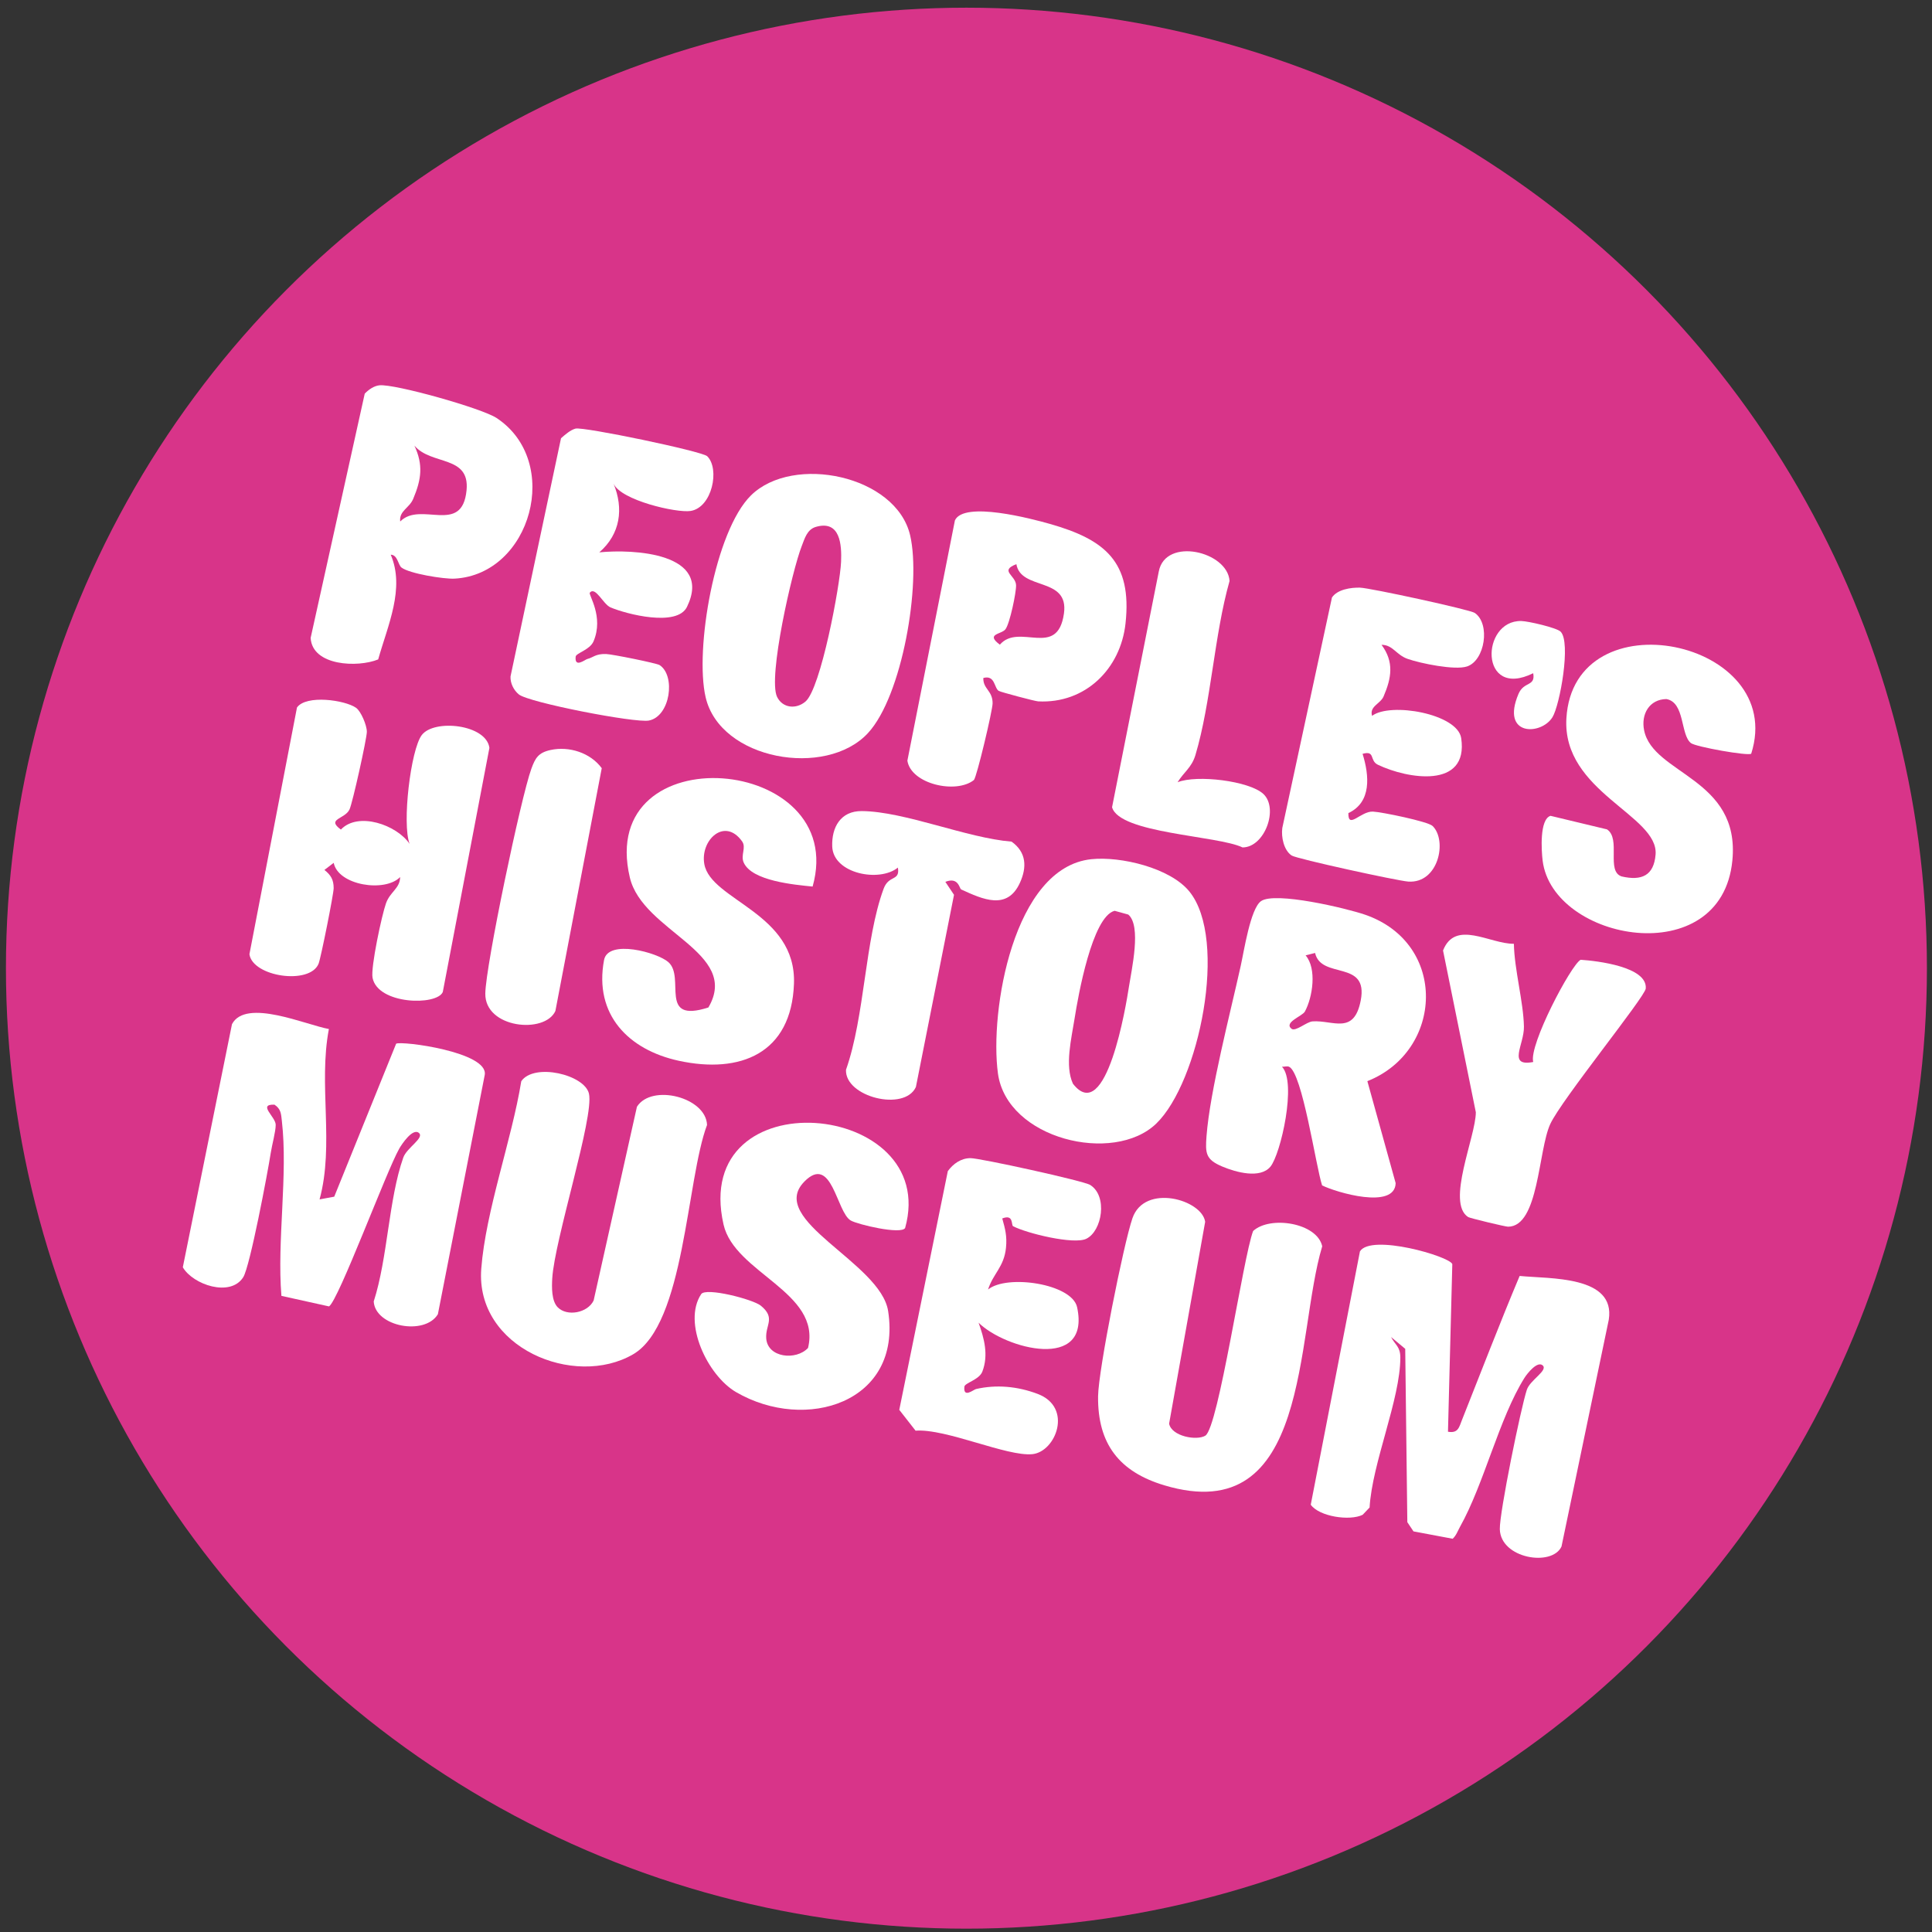 <?xml version="1.0" encoding="UTF-8"?>
<svg id="Layer_1" data-name="Layer 1" xmlns="http://www.w3.org/2000/svg" viewBox="0 0 1080 1080">
  <rect x="0" y="0" width="1080" height="1080" fill="#333333" stroke="none"/>
  <defs>
    <style>
      .cls-1 {
        fill: #fff;
      }

      .cls-2 {
        fill: #d83489;
      }
    </style>
  </defs>
  <circle class="cls-2" cx="540.24" cy="541.22" r="536.92"/>
  <path class="cls-1" d="M809.4,800.34c5.77,1.03,6.25-2.56,7.89-6.66,10.69-26.85,21-53.81,32.2-80.42,16.86,1.69,53.7-.29,49.83,24.46l-26.43,126.79c-5.27,11.45-34.05,6.78-34.48-9.67-.24-9.19,11.7-67.58,15.1-77.94,1.8-5.49,11.97-10.8,8.87-13.63-2.91-2.66-8.56,4.37-10.21,6.99-14.17,22.6-22.58,59.3-36.01,83.23-1.28,2.29-2.09,4.85-4.11,6.68l-21.9-4.12-3.44-5.15-1.18-96.9-7.93-6.61c2.35,4.52,5.19,5.33,5.2,11.48,0,23.33-15.76,58.94-17.19,83.84l-3.87,4.06c-7.08,3.57-24.23,1.07-29.02-5.63l27.5-141.62c6.22-9.98,50.2,2.78,51.63,7.13l-2.42,93.71Z"/>
  <path class="cls-1" d="M183.85,575.24c-5.96,31.14,3.13,64.65-5.21,95.23l8.2-1.52,34.6-85.51c2.77-1.73,51.78,4.6,49.53,17.46l-26.19,133.75c-7.3,12.14-34.99,7.01-35.87-7.11,7.86-24.32,8.29-57.08,16.53-80.46,1.91-5.42,11.77-10.91,8.83-13.67-3.43-3.22-9.68,6.2-11.12,8.73-7.16,12.62-33.93,84.83-39.23,88.15l-26.61-5.89c-2.53-30.87,3.73-67.67.25-97.77-.45-3.9-.44-6.71-4.15-9.12-9.58-.3.7,6.77.71,11.28,0,3.79-2.06,11.1-2.78,15.75-1.68,10.84-11.59,63.39-15.36,69.4-7.14,11.37-28.12,4.23-33.79-5.52l27.49-135.91c7.73-14.64,41.34.43,54.17,2.72Z"/>
  <path class="cls-1" d="M199.05,395.68c2.68,1.88,6.05,9.72,6.02,13.43-.04,3.87-7.99,39.78-9.69,43.38-2.6,5.52-13.16,5.14-4.82,11.24,9.64-10.16,31.18-2.66,38.41,8-4.31-11.27.59-52.55,6.79-60.81,6.85-9.13,36.1-6.04,37.82,7.15l-26.06,136.48c-3.38,7.77-36.33,7.03-39.26-7.95-1.12-5.75,5.21-35.27,7.53-41.7,2.33-6.48,7.81-8.23,7.88-14.62-8.42,8.71-34.61,4.72-37.13-7.95l-5.19,3.97c3.62,2.88,5.16,5.43,5.17,10.2,0,3.24-7.18,39.16-8.44,42.24-4.92,12.01-36.88,7.29-38.65-5.33l26.58-137.91c5.15-7.27,26.84-4.2,33.05.18Z"/>
  <path class="cls-1" d="M764.37,604.39l15.81,56.99c-.41,14.96-33.31,5.17-41.12,1.26-3.5-10.65-11.04-63.06-18.49-66.33-1.12-.49-2.7.1-3.94,0,8.4,8.71-.69,48.86-6.44,55.84-5.71,6.93-19.28,3.17-26.88-.03-9.34-3.92-9.59-7.36-8.86-17.02,1.92-25.24,13.24-68.61,19.09-95.04,1.91-8.6,5.48-32.18,11.38-36.32,7.82-5.49,47.73,3.97,58.21,7.6,46.44,16.11,43.73,76.2,1.24,93.03ZM735.13,532.71l-5.29,1.34c6.38,7.41,3.96,23.4-.4,31.41-1.43,2.62-11.93,6.03-7.49,9.62,2.22,1.79,8.44-3.88,11.76-4.12,11.44-.81,23.19,7.8,26.95-11.71,4.43-23-22.09-11.52-25.53-26.55Z"/>
  <path class="cls-1" d="M610.05,480.3c16.41-1.72,44.05,4.82,54.8,18.03,21.9,26.92,5.37,106.69-18.47,129.74s-83.54,8.69-88.53-28.04c-4.71-34.65,8.58-115.17,52.2-119.73ZM623.08,509.14c-12.56,3.23-20.43,47.77-22.35,60.04-1.78,11.36-5.62,26.54-.95,36.63,18.67,23.99,29.81-44.5,31.27-54.01,1.51-9.89,7.14-34.23-.33-40.55l-7.64-2.11Z"/>
  <path class="cls-1" d="M485.14,409.86c-23.44,25.24-82.55,15.01-90.69-20.1-6.18-26.63,5.14-92.94,25.35-112.83,23.55-23.17,81.19-11.21,88.98,22.35,6.24,26.89-4.34,89.8-23.63,110.57ZM456.12,294.52c-5.02,1.44-6.33,6.63-7.96,10.77-5.3,13.45-19.03,73.51-13.76,84.29,3.03,6.21,10.53,7.1,15.86,2.6,8.57-7.23,19.37-65.08,19.91-78.21.39-9.39-.43-23.36-14.05-19.45Z"/>
  <path class="cls-1" d="M311.79,730.8c5.21,5.3,16.72,3.17,20.06-3.82l24.2-108.3c8.21-13.01,38.64-5.33,39.19,10.18-11.56,30.68-12.4,111.33-41.29,128.18-32.9,19.19-88.28-3.66-84.92-47.77,2.48-32.49,17.03-72.02,22.37-104.88,7.24-10.38,35.45-3.67,37.84,7.01,2.92,13.06-19.27,81.66-20.53,103.25-.28,4.86-.46,12.56,3.07,16.15Z"/>
  <path class="cls-1" d="M673.79,802.54c7.32-4.46,21.13-99.76,26.71-114.39,9.45-8.74,35.78-4.6,38.63,8.53-15.16,50.18-6.2,158.21-88.23,133.63-25.15-7.54-37.38-23.07-37.07-49.82.17-14.51,14.22-85,19.21-99.49,6.74-19.59,38.89-10.44,40.65,2l-20.15,112.85c1.42,7.1,15.43,9.63,20.25,6.7Z"/>
  <path class="cls-1" d="M978.93,421.32c-1.46,1.42-30.98-3.8-33.69-5.93-5.95-4.68-3.26-22.74-13.72-24.61-9.51.15-14.27,8.42-12.46,17.43,4.96,24.76,53.84,26.66,49.34,72.82-6.08,62.47-100.45,45.22-106.06.06-.68-5.51-1.81-23.1,4.41-25.04l31.58,7.58c7.97,5.34-.66,23.37,8.16,26.3,11.15,2.58,18.04-.42,18.99-12.25,1.76-21.99-52.24-34.99-49.86-76.07,3.99-68.79,123.56-44,103.32,19.71Z"/>
  <path class="cls-1" d="M449.61,660.56c-21.19,21.5,42.7,45.21,46.87,72.38,7.85,51.18-46.13,67.89-85.01,45.26-15.95-9.28-30.06-38.87-19.51-54.77,2.6-3.93,29.02,2.9,33.35,6.46,8.44,6.93,2.47,10.67,3.01,18.28.77,10.84,16.68,12.49,23.37,5.35,7.59-31.23-41.05-41.81-47.23-69.01-18.74-82.52,121.46-69.49,101.5,1.97-2.3,3.77-26.49-1.97-30.38-4.21-8.01-4.6-10.47-37.47-25.98-21.73Z"/>
  <path class="cls-1" d="M454.25,495.59c-10.27-1.03-33.94-3.13-38.51-13.41-1.88-4.22,1.6-8.36-.93-11.89-9.82-13.68-23.48-.52-21.09,12.74,3.67,20.4,51.55,27.17,50.11,66.91-1.41,39-30,50.51-64.42,43.03-27.95-6.07-47.5-25.7-41.74-56.31,2.22-11.78,29.79-4.26,35.94,1.16,9.78,8.61-6.01,34.52,22.39,25.36,18.13-30.91-36.79-42.25-43.93-72.7-18.89-80.62,123-68.72,102.19,5.11Z"/>
  <path class="cls-1" d="M224.41,317.24c-1.89-1.48-2.12-7.12-5.99-7.16,8.08,18.85-1.67,39.51-7.01,58.54-11.39,4.68-36.87,3.69-37.76-12.03l30.24-136.54c2.18-2.23,5.08-4.33,8.22-4.66,8.51-.89,57.2,12.81,65.47,18.27,36.83,24.31,19.35,87.5-23.5,89.8-5.97.32-25.34-2.83-29.67-6.22ZM223.72,291.52c11.45-11.66,34.64,7.93,37.09-17.49,1.9-19.72-19.7-13.76-29.14-24.91,4.98,10.75,3.94,18.78-.71,29.8-2.16,5.12-7.97,6.69-7.24,12.6Z"/>
  <path class="cls-1" d="M566.33,685.48c-1.16-.61.46-6.93-6.06-4.36,1.67,6.05,2.73,9.89,2.08,16.41-1.07,10.71-7.2,14.42-10.02,23.32,10.55-8.64,46.95-3.27,49.78,9.9,7.76,36.02-40.21,23.34-55.08,8.65,3.12,8.73,5.68,18.03,2.11,27.33-1.77,4.61-9.81,6.3-10.04,8.44-.72,6.65,5.09,1.64,6.51,1.31,11.34-2.6,23.18-1.54,34.46,2.73,19.84,7.51,10.19,32.3-2.93,33.67-14.2,1.48-48.31-14.41-65.33-13.12l-9.11-11.65,27.14-133.45c2.99-4.11,7.37-7.22,12.64-7.25s63.23,12.68,66.93,14.98c9.93,6.18,6.7,25.77-2.15,30.09-6.96,3.4-33.31-3.02-40.94-7.02Z"/>
  <path class="cls-1" d="M824.47,342.68c8.73,6.09,5.67,26.53-4.39,29.87-6.78,2.25-25.93-1.69-33.18-4.22-6.51-2.27-8.2-7.85-14.62-7.88,7.11,9.59,5.61,18.52,1.12,28.93-1.75,4.05-8.03,5.47-6.4,10.79,10.21-7.78,47.79-1.21,49.82,12.47,4.23,28.62-30.2,22.75-46.61,14.84-4.78-2.3-1.29-8.11-8.52-6.09,3.8,12.24,5.08,27.05-7.94,33.13-.2,9.3,6.85-1.13,13.73-.83,4.85.21,30.77,5.52,33.35,8.04,8.34,8.15,3.32,32.22-13.58,31.08-5.94-.4-62.42-12.72-65.2-14.57-4.39-2.92-5.92-10.31-5.24-15.38l27.76-128.85c2.97-4.51,10.54-5.64,15.67-5.51,5.59.15,61.55,12.28,64.25,14.16Z"/>
  <path class="cls-1" d="M395.33,255.03c7.17,6.99,2.81,28.71-9.3,30.6-7.76,1.21-39.02-5.94-43.06-15.3,5.72,13.92,3.91,28.14-7.96,38.44,18.93-1.9,63.72.25,49.02,30.48-5.54,11.38-33.75,4.09-42.75.29-4.12-1.74-8.39-11.95-11.57-8.24-.93,1.08,7.99,13.41,2.06,27.25-2.03,4.74-9.75,6.54-9.97,8.51-.72,6.6,5.29,1.62,6.49,1.33,3.31-.79,4.5-2.96,10.49-2.79,3.36.09,28.24,5.11,29.92,6.18,9.11,5.86,6.04,28.67-5.96,31.01-7.66,1.49-67.17-10.07-72.71-14.6-2.85-2.33-4.83-6.26-4.65-10.04l28.23-133.17c2.25-1.98,5.25-4.62,8.09-5.38,4.41-1.18,70.78,12.66,73.63,15.43Z"/>
  <path class="cls-1" d="M558.29,386.22c-2.62-1.67-1.99-9.05-8.61-7.22-.18,6.22,5.22,6.96,5.19,14.16-.01,3.97-8.84,41.11-10.44,42.86-9.89,7.98-35.15,2.32-37.2-10.8l26.57-134.31c5.02-11,43.1-.88,52.99,1.93,30.8,8.75,46.16,21.08,42.38,55.69-2.77,25.39-22.48,44.93-48.85,43.54-1.79-.09-21.07-5.24-22.03-5.85ZM562.09,351.72c-2.17,2.97-11.45,2.5-3.16,8.65,10.78-12.43,32.22,8.01,35.82-17.4,2.94-20.78-24.03-12.64-26.59-27.6-9.72,3.72-.36,6.18-.17,11.74.14,4-3.46,21.28-5.9,24.61Z"/>
  <path class="cls-1" d="M846.27,527.6c.27,14.42,5.35,32.43,5.62,46.29.19,10.06-9.43,22.56,5.19,19.77-2.57-9.36,21.18-54.42,26.52-57.14,9.25.62,37.38,3.9,36.39,16.07-.37,4.62-47.15,62.23-53.38,75.75-6.81,14.78-6.35,57.34-23.59,57.39-1.55,0-21.32-4.76-22.29-5.38-12.49-7.96,4.26-44.99,4.27-58.59l-18.33-90.43c6.87-17.47,26.2-3.6,39.6-3.75Z"/>
  <path class="cls-1" d="M537.28,497.19c-.99-.45-1.41-7.16-8.82-4.23l4.84,7.25-21.31,107.44c-6.4,13.93-39.74,5.53-39.07-9.63,10.58-30.02,10.48-72.56,21.03-101.2,2.93-7.96,9.24-4,7.98-11.83-10.31,8.41-36.17,3.44-36.71-11.81-.38-10.75,4.7-19.87,16.51-19.78,24.01.18,58.59,15.05,83.75,17.08,8.34,5.95,8.64,14.3,4.65,23.04-7.1,15.52-20.73,9.23-32.85,3.68Z"/>
  <path class="cls-1" d="M658.32,437.26c10.68-4.29,39.97-.76,47.87,6.53,8.74,8.07.82,29.89-11.59,29.93-13.92-6.7-68.86-7.74-72.95-22.48l26.13-131.82c3.73-19.37,38.47-11.22,39.55,5.35-8.61,30.34-10.26,67.74-19.07,97.29-2.1,7.05-6.5,9.53-9.96,15.19Z"/>
  <path class="cls-1" d="M307.79,419.25c10.39-2.25,22.25,1.54,28.59,10.17l-25.91,135.72c-5.88,12.99-39.46,9.75-39.18-9.76.22-15.75,19.92-109.63,25.73-125.6,2.21-6.08,3.93-9.05,10.77-10.53Z"/>
  <path class="cls-1" d="M872.37,353.08c5.97,5.81-.39,41.19-4.55,47.87-6.32,10.19-29.04,10.73-18.98-13.05,3.05-7.2,9.58-3.96,8.23-11.57-30.19,14.92-29.46-29.63-6.67-29.18,3.9.08,19.74,3.75,21.97,5.92Z"/>
</svg>
